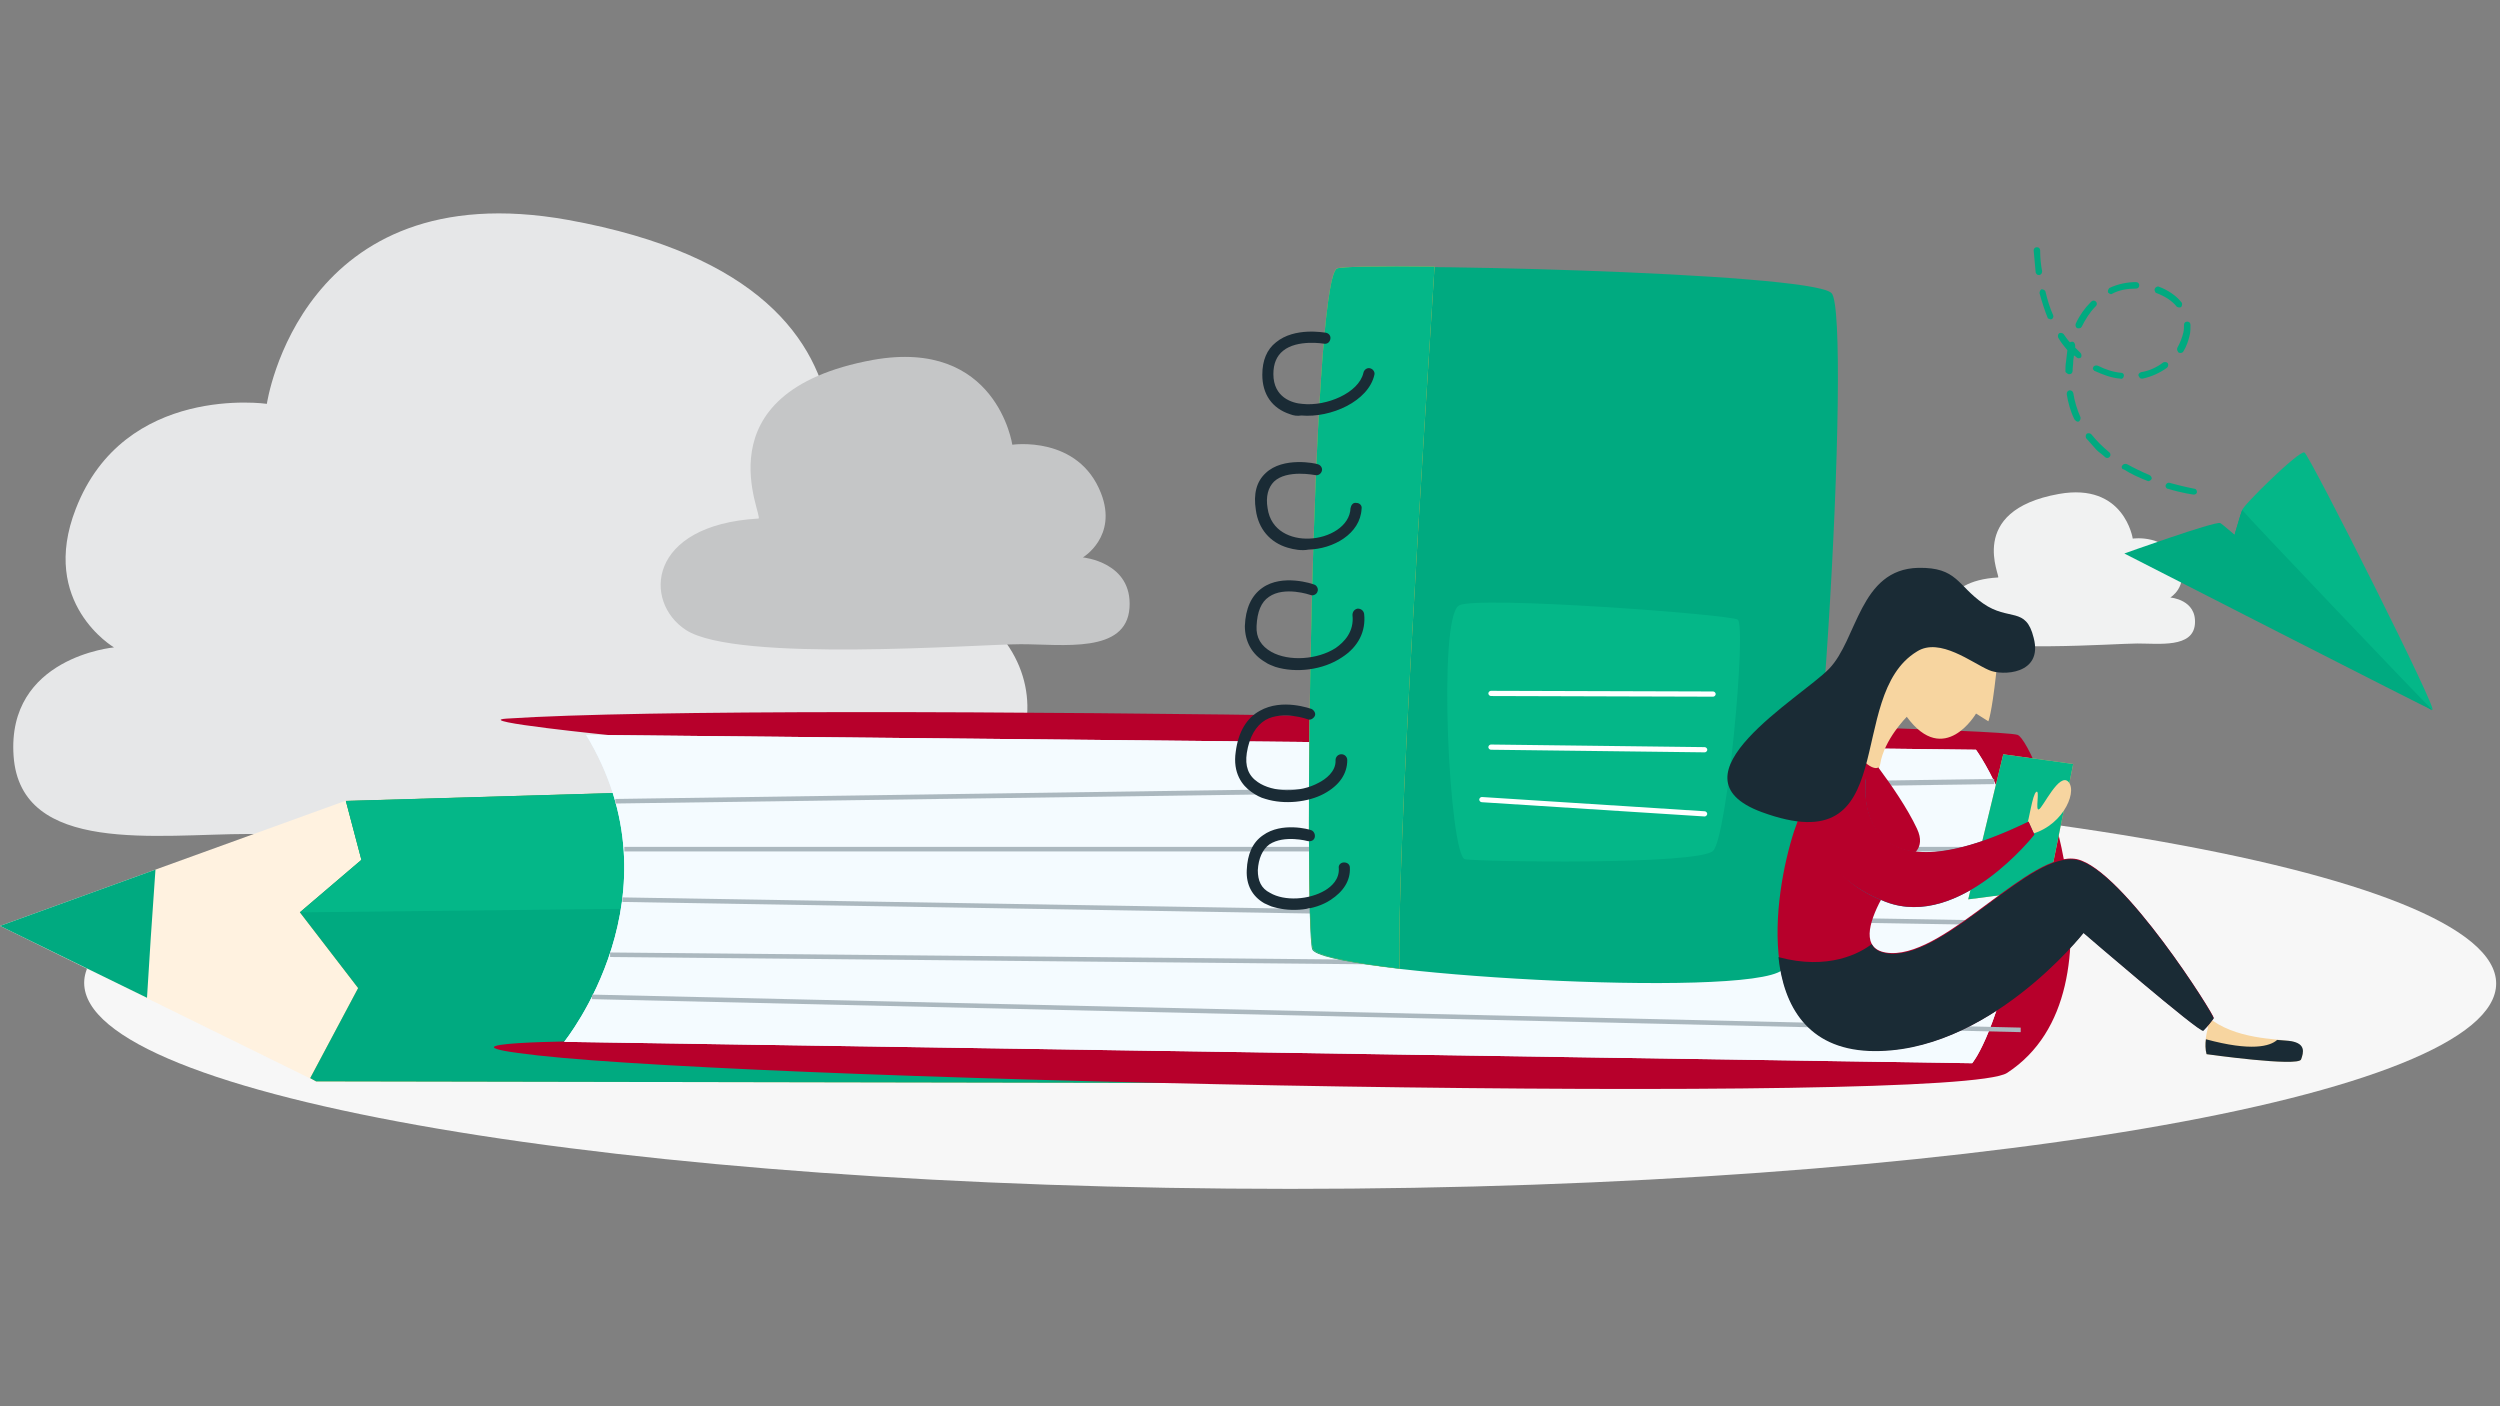 <?xml version="1.0" encoding="utf-8"?>
<!-- Generator: Adobe Illustrator 18.0.0, SVG Export Plug-In . SVG Version: 6.00 Build 0)  -->
<!DOCTYPE svg PUBLIC "-//W3C//DTD SVG 1.1//EN" "http://www.w3.org/Graphics/SVG/1.1/DTD/svg11.dtd">
<svg version="1.1" id="Layer_1" xmlns="http://www.w3.org/2000/svg" xmlns:xlink="http://www.w3.org/1999/xlink" x="0px" y="0px"
	 viewBox="0 0 3840 2160" enable-background="new 0 0 3840 2160" xml:space="preserve">
<rect x="0" y="0" width="3840" height="2160" fill="#808080" stroke="none"/>
<path fill="#E6E7E8" d="M175.1,994.4c0,0-165.1,14.9-154.2,167.1S242.7,1281,382,1281s943.1,62.7,1112.2-45.8
	c143.3-92.5,127.3-348.2-240.7-370.1c-21.9-1,206.9-420.8-381-527.3c-410.9-73.6-462.6,282.5-462.6,282.5S191,588.6,116.4,781.6
	C59.7,926.8,175.1,994.4,175.1,994.4z"/>
<path fill="#F7F7F7" d="M1981.7,1826.1c1023.7,0,1852.4-141.3,1852.4-315.4s-829.7-315.4-1852.4-315.4
	c-1022.7-1-1852.4,140.3-1852.4,314.4C129.3,1684.8,959,1826.1,1981.7,1826.1z"/>
<path fill="#FFF2E0" d="M485.5,1661L0,1422.2l530.2-192l1551.9-45.8l1,479.5L485.5,1661z"/>
<path fill="#00AA80" d="M238.8,1335.7L0,1422.2l225.8,110.4C228.8,1479.9,233.8,1406.3,238.8,1335.7z"/>
<path fill="#FFBC62" d="M531.2,1230.2l23.9,90.5l-94.5,80.6l89.5,116.4L476.5,1656l9,5l1598.7,3l-2-479.5L531.2,1230.2z"/>
<path fill="#00AA80" d="M531.2,1230.2l23.9,90.5l-94.5,80.6l89.5,116.4L476.5,1656l9,5l1598.7,3l-2-479.5L531.2,1230.2z"/>
<path fill="#04B788" d="M2082.2,1184.5l-1550.9,45.8l23.9,90.5l-94.5,80.6l1622.5-17.9L2082.2,1184.5z"/>
<path fill="#C5C6C7" d="M1663.3,856.2c0,0,76.6,7,71.6,77.6c-5,70.6-102.5,55.7-167.1,55.7s-436.7,28.8-514.3-21.9
	c-65.7-42.8-59.7-161.2,111.4-171.1c9.9,0-95.5-194,176.1-243.7c190-33.8,213.9,130.3,213.9,130.3s101.5-14.9,136.3,74.6
	C1717.1,824.3,1663.3,856.2,1663.3,856.2z"/>
<path fill="#B7002B" d="M941.1,1129.7c0,0-217.9-21.9-163.2-25.9c421.8-27.9,2271.2,9.9,2320.9,24.9c26.9,8,179.1,392-15.9,519.3
	c-77.6,50.7-1892.1,13.9-2257.2-26.9c-189-20.9,81.6-21.9,81.6-21.9C1112.2,1448.1,1112.2,1290.9,941.1,1129.7z"/>
<path fill="#E4F5FF" d="M866.5,1600.3c0,0,183-225.8,33.8-471.5l1200.7,11.9l934.1,10.9c0,0,95.5,131.3,61.7,287.5
	s-67.6,194-67.6,194L866.5,1600.3z"/>
<path fill="#F4FBFF" d="M866.5,1600.3c0,0,183-225.8,33.8-471.5l1200.7,11.9l934.1,10.9c0,0,95.5,131.3,61.7,287.5
	s-67.6,194-67.6,194L866.5,1600.3z"/>
<path fill="#ABB8BF" d="M945.1,1234.2v-7l2118-30.8v8L945.1,1234.2z"/>
<path fill="#ABB8BF" d="M3097.9,1300.8H959v7h2139.9v-7H3097.9z"/>
<path fill="#ABB8BF" d="M3139.6,1422.2L956,1385.4v-7l2183.6,36.8V1422.2z"/>
<path fill="#ABB8BF" d="M3104.8,1490.9L937.1,1470v-7l2167.7,20.9V1490.9z"/>
<path fill="#ABB8BF" d="M3104.8,1585.4l-2195.6-50.7v-7l2194.6,50.7v7H3104.8z"/>
<path fill="#F1F2F2" d="M3333.6,917.8c0,0,40.8,3,37.8,40.8c-3,36.8-54.7,29.8-88.5,29.8s-230.8,14.9-272.6-10.9
	c-34.8-22.9-30.8-85.6,58.7-90.5c5,0-50.7-102.5,93.5-128.3c100.5-17.9,113.4,68.6,113.4,68.6s53.7-8,71.6,39.8
	C3361.5,900.9,3333.6,917.8,3333.6,917.8z"/>
<path fill="#00AA80" d="M3204.3,673.1c-1-2-1-5,1-7c2-1,5-1,7,1c8,9.9,16.9,18.9,27.9,27.9c2,2,2,5,0,7c-2,2-5,2-7,0
	c-4-4-9-7-12.9-10.9C3215.3,685.1,3209.3,679.1,3204.3,673.1z M3260,714.9c1-2,4-3,7-2c10.9,6,22.9,11.9,34.8,16.9c2,1,4,4,3,6
	c-1,2-4,4-6,3c-12.9-5-25.9-10.9-36.8-17.9c0,0,0,0-1,0C3259,719.9,3258,716.9,3260,714.9z M3186.4,644.3
	c-6-11.9-9.9-25.9-11.9-38.8c0-3,1-5,4-6c3,0,5,1,6,4c2,12.9,6,25.9,10.9,36.8c1,2,0,5-2,7c-2,1-4,0-5-1
	C3187.4,645.3,3186.4,644.3,3186.4,644.3z M3326.7,744.7c1-2,3-4,6-3c21.9,6,37.8,9,37.8,9c3,0,4,3,4,5c0,3-3,4-5,4
	c0,0-16.9-2-39.8-9c-1,0-1,0-2-1C3326.7,748.7,3325.7,746.7,3326.7,744.7z M3172.5,570.7c0-5,0-9.9,1-15.9c1-6,1-10.9,2-16.9
	c-5-6-9.9-11.9-13.9-18.9c-1-2-1-5,1-7c2-1,5-1,7,1c3,4,6,9,9.9,12.9c1-1,2-1,4-1c2,0,4,3,4,6c0,1,0,2,0,3c3,3,5,5,8,8c2,2,2,5,1,7
	c-2,2-5,2-7,0c-1-1-2-2-4-3c0,3-1,6-1,9c0,5-1,9.9-1,14.9c0,3-2,5-5,5c-1,0-2,0-3-1C3173.5,572.6,3172.5,571.6,3172.5,570.7z
	 M3215.3,563.7c1-2,4-3,7-2c11.9,6,23.9,9.9,35.8,10.9c3,0,5,3,4,5c0,3-3,5-5,4c-13.9-1-26.9-6-39.8-11.9c0,0-1,0-1-1
	C3214.3,567.7,3214.3,565.7,3215.3,563.7z M3145.6,489.1c-5-11.9-9-24.9-12.9-38.8c0-2,1-5,3-6c2,0,5,1,6,3c3,12.9,7,25.9,11.9,36.8
	c1,2,0,5-2,6c-2,1-4,0-5-1C3146.6,490.1,3146.6,490.1,3145.6,489.1z M3188.4,497c6-12.9,13.9-23.9,22.9-32.8l1-1c2-2,5-2,7,0
	c2,2,2,5,0,7l-1,1c-8,8-14.9,18.9-20.9,30.8c-1,2-4,3-7,2c0,0-1,0-1-1C3188.4,502,3187.4,500,3188.4,497z M3284.9,577.6
	c-1-3,1-5,4-6c12.9-2,24.9-8,33.8-14.9c2-1,5-1,7,1c1,2,1,5-1,7c-10.9,8-23.9,13.9-37.8,16.9c-1,0-3,0-4-1
	C3285.9,579.6,3285.9,578.6,3284.9,577.6z M3126.7,417.5c-1-10.9-2-21.9-3-32.8c0-3,2-5,5-5s5,2,5,5c0,10.9,1,21.9,3,31.8
	c0,3-1,5-4,6c-1,0-3,0-4-1C3126.7,419.4,3126.7,418.4,3126.7,417.5z M3238.1,449.3c-1-2,0-5,2-7c12.9-6,26.9-9,40.8-9c3,0,5,2,5,5
	c0,3-2,5-5,5c-12.9,0-25.9,2-36.8,8C3243.1,452.3,3241.1,452.3,3238.1,449.3C3239.1,450.3,3238.1,450.3,3238.1,449.3z M3344.6,533.8
	c4-7,7-14.9,9-22.9c1-4,1-8,1-11.9c0-3,2-5,5-5s5,2,5,5c0,5,0,9.9-1,14.9c-2,9-5,17.9-9.9,25.9c-1,2-4,3-7,2c0,0,0,0-1-1
	C3343.6,537.8,3343.6,535.8,3344.6,533.8z M3309.8,443.3c1-2,4-4,6-3c13.9,5,26.9,13.9,34.8,23.9c2,2,1,5,0,7c-2,2-5,1-7,0
	c-7-9-17.9-15.9-30.8-20.9c0,0-1,0-2-1C3309.8,447.3,3308.8,445.3,3309.8,443.3z"/>
<path fill="#00AA80" d="M3426.2,841.2c3-8,15.9-54.7,17.9-57.7c2-4,128.3,79.6,128.3,79.6l145.2,197l17.9,30.8l-112.4-75.6
	c0,0-125.3-94.5-130.3-97.5C3487.8,913.9,3426.2,841.2,3426.2,841.2z"/>
<path fill="#00AA80" d="M3426.2,841.2c3-8,15.9-54.7,17.9-57.7c2-4,128.3,79.6,128.3,79.6l145.2,197l17.9,30.8l-112.4-75.6
	c0,0-125.3-94.5-130.3-97.5C3487.8,913.9,3426.2,841.2,3426.2,841.2z"/>
<path fill="#00AA80" d="M3263,850.2c0,0,138.3-49.7,147.2-46.8c9,3,317.3,281.5,324.3,286.5C3743.5,1095.9,3263,850.2,3263,850.2z"
	/>
<path fill="#04B788" d="M3444.1,783.5c-2-4,87.5-92.5,95.5-88.5c8,4,211.9,408.9,196,394.9C3720.6,1076,3447,788.5,3444.1,783.5z"/>
<path fill="#00AA80" d="M2053.3,413.5c16.9-10.9,729.2,4,760,36.8c31.8,32.8-19.9,995.8-75.6,1039.6c-55.7,44.8-708.3,6-722.2-31.8
	C2002.6,1419.2,2014.5,438.3,2053.3,413.5z"/>
<path fill="#04B788" d="M2241.3,929.8c-33.8,16.9-14.9,386,9,390c23.9,4,359.1,9,381-12.9c21.9-21.9,51.7-346.2,37.8-355.2
	C2656.2,943.7,2270.2,914.9,2241.3,929.8z"/>
<path fill="#FFB03B" d="M2203.5,409.5c-84.6-1-145.2,0-150.2,3c-38.8,25.9-51.7,1005.8-36.8,1044.6c4,10.9,57.7,21.9,133.3,30.8
	C2144.8,1319.8,2187.6,659.2,2203.5,409.5z"/>
<path fill="#04B788" d="M2203.5,409.5c-84.6-1-145.2,0-150.2,3c-38.8,25.9-51.7,1005.8-36.8,1044.6c4,10.9,57.7,21.9,133.3,30.8
	C2144.8,1319.8,2187.6,659.2,2203.5,409.5z"/>
<path fill="#1A2B35" d="M1981.7,636.3c-27.9-9-42.8-30.8-42.8-60.7c0-21.9,7-38.8,20.9-49.7c28.8-23.9,74.6-14.9,76.6-14.9
	c5,1,8,5,7,9.9s-5,8-9.9,7c0,0-40.8-7-62.7,10.9c-9.9,8-14.9,19.9-14.9,35.8c0,35.8,28.8,44.8,44.8,45.8c36.8,4,86.5-16.9,93.5-47.8
	c1-5,6-8,9.9-7c5,1,8,6,7,9.9c-9,40.8-66.7,66.7-112.4,62.7C1992.6,639.3,1986.7,638.3,1981.7,636.3z"/>
<path fill="#1A2B35" d="M1977.7,841.2c-26.9-8-44.8-28.8-48.7-57.7c-4-24.9,1-43.8,14.9-56.7c26.9-25.9,77.6-14.9,79.6-13.9
	c5,1,8,6,7,9.9c-1,5-6,8-9.9,7c-1,0-43.8-9-63.7,9.9c-9,9-12.9,22.9-9.9,40.8c5,35.8,36.8,47.8,63.7,46.8
	c30.8-1,62.7-18.9,63.7-46.8c1-5,4-9,9-8c5,0,9,4,8,9c-2,38.8-43.8,61.7-81.6,62.7C1999.6,846.2,1987.6,844.2,1977.7,841.2z"/>
<path fill="#1A2B35" d="M1958.8,1024.3c-5-2-10.9-4-14.9-7c-20.9-11.9-31.8-31.8-31.8-55.7c1-26.9,9.9-46.8,26.9-58.7
	c30.8-21.9,77.6-6,79.6-5c4,1,7,7,5,10.9c-1,4-7,7-10.9,5c0,0-39.8-13.9-63.7,3c-11.9,8-17.9,22.9-18.9,44.8
	c-1,17.9,7,30.8,22.9,39.8c26.9,14.9,70.6,11.9,98.5-6c12.9-9,28.8-24.9,25.9-50.7c0-5,3-9,8-9.9c5,0,9,3,9.9,8
	c3,26.9-9,50.7-33.8,66.7C2032.4,1029.3,1990.6,1034.2,1958.8,1024.3z"/>
<path fill="#1A2B35" d="M1943.9,1227.2c-8-2-14.9-6-21.9-10.9c-13.9-9.9-28.8-28.8-23.9-61.7c4-30.8,16.9-51.7,36.8-62.7
	c34.8-19.9,78.6-3,79.6-3c4,2,7,7,5,10.9s-7,7-10.9,5c0,0-37.8-13.9-64.7,1c-14.9,9-24.9,25.9-28.8,50.7c-3,19.9,2,34.8,16.9,44.8
	c22.9,15.9,64.7,16.9,93.5,1c9.9-5,26.9-16.9,25.9-34.8c0-5,4-9,9-9s9,4,9,9c0,20.9-11.9,38.8-35.8,51.7
	C2009.5,1232.2,1972.7,1236.2,1943.9,1227.2z"/>
<path fill="#1A2B35" d="M1956.8,1393.4c-5-1-9.9-4-14.9-6c-18.9-10.9-27.9-28.8-26.9-50.7c1-24.9,9-42.8,24.9-53.7
	c28.8-20.9,71.6-9,73.6-8c4,1,7,6,6,10.9c-1,5-6,7-10.9,6c0,0-35.8-9.9-58.7,5c-10.9,8-16.9,21.9-17.9,39.8c0,15.9,5,27.9,18.9,34.8
	c21.9,12.9,59.7,10.9,84.6-4c9.9-6,21.9-16.9,20.9-33.8c-1-5,3-9,8-9c5,0,9,3,9,8c1,19.9-9.9,36.8-29.8,49.7
	C2019.5,1398.3,1983.7,1401.3,1956.8,1393.4z"/>
<path fill="#FFFFFF" d="M2631.3,1070.1l-341.2-1c-2,0-4-2-4-4c0-2,2-4,4-4l341.2,1c2,0,4,2,4,4
	C2635.3,1068.1,2633.3,1070.1,2631.3,1070.1z"/>
<path fill="#FFFFFF" d="M2290.1,1151.6c-2,0-4-2-4-4c0-2,2-4,4-4l328.3,4c2,0,4,2,4,4s-2,4-4,4L2290.1,1151.6z"/>
<path fill="#FFFFFF" d="M2276.1,1232.2c-2,0-4-2-4-4s2-4,4-4l342.2,21.9c2,0,4,2,4,4c0,2-2,4-4,4L2276.1,1232.2z"/>
<path fill="#FFBC62" d="M3077,1158.6l107.4,14.9l-38.8,192l-122.4,15.9L3077,1158.6z"/>
<path fill="#04B788" d="M3077,1158.6l107.4,14.9l-38.8,192l-122.4,15.9L3077,1158.6z"/>
<path fill="#F7D5A0" d="M3391.3,1579.4c0,0-7,22.9-2,39.8c0,0,141.3,19.9,145.2,8c4-10.9,6-22.9-14.9-27.9
	c-21.9-4-86.5-2-129.3-37.8L3391.3,1579.4z"/>
<path fill="#1A2B35" d="M3389.3,1619.2c-2-7-2-15.9-1-22.9c69.6,18.9,98.5,10.9,109.4,1c9,1,16.9,1,21.9,2
	c21.9,4,18.9,16.9,14.9,27.9C3530.6,1639.1,3389.3,1619.2,3389.3,1619.2z"/>
<path fill="#F7D5A0" d="M3112.8,1269c4-9.9,9-48.7,14.9-52.7c6-4-2,29.8,4,26.9c6-2,31.8-58.7,45.8-41.8
	c13.9,16.9-11.9,72.6-65.7,81.6C3058.1,1290.9,3112.8,1269,3112.8,1269z"/>
<path fill="#F7D5A0" d="M3053.1,970.6c0,0,19.9,3,12.9,64.7c-7,62.7-11.9,72.6-11.9,72.6l-18.9-11.9c0,0-48.7,83.6-106.4,5
	c0,0-34.8,34.8-40.8,72.6c-6,37.8-83.6-52.7-83.6-52.7s62.7,40.8,65.7-85.6l62.7-72.6C2931.7,963.6,3053.1,993.5,3053.1,970.6z"/>
<path fill="#B7002B" d="M2840.2,1140.7c0,0-51.7,37.8-84.6,136.3c-31.8,98.5-65.7,328.3,115.4,336.2
	c182.1,8,329.3-181.1,329.3-181.1s179.1,155.2,184,150.2c5-4,13.9-14.9,15.9-18.9c2-3-139.3-227.8-209.9-243.7
	c-70.6-14.9-198,147.2-285.5,144.2c-88.5-3,28.8-149.2,28.8-149.2s25.9-9.9,10.9-41.8c-14.9-31.8-39.8-67.6-59.7-94.5
	C2886,1179.5,2871,1188.4,2840.2,1140.7z"/>
<path fill="#177A96" d="M2866.1,1196.4c0,0-30.8,201.9,249.7,65.7l9,19.9c0,0-114.4,146.2-227.8,103.5
	c-114.4-42.8-99.5-131.3-99.5-131.3L2866.1,1196.4z"/>
<path fill="#B7002B" d="M2866.1,1193.4c0,0-30.8,204.9,249.7,68.6l9,19.9c0,0-114.4,146.2-227.8,103.5
	c-114.4-42.8-119.4-140.3-119.4-140.3C2769.6,1152.6,2873,1154.6,2866.1,1193.4z"/>
<path fill="#1A2B35" d="M2875,1450.1c4,9,13.9,13.9,29.8,14.9c88.5,3,214.9-159.2,285.5-144.2c70.6,14.9,211.9,239.8,209.9,243.7
	c-2,3-10.9,13.9-15.9,18.9c-5,4-184-150.2-184-150.2s-148.2,188-329.3,181.1c-94.5-4-131.3-68.6-139.3-144.2
	C2808.4,1490.9,2857.1,1464,2875,1450.1z"/>
<path fill="#F7D5A0" d="M2893.9,1007.4l-9,9.9c-5,15.9-10.9,40.8-10.9,40.8l39.8,58.7c8-9.9,13.9-15.9,13.9-15.9
	c-8-22.9-25.9-47.8-30.8-85.6C2895.9,1011.4,2894.9,1008.4,2893.9,1007.4z"/>
<path fill="#1A2B35" d="M3055.1,1029.3c19.9,9,83.6,7,68.6-49.7c-11.9-48.7-37.8-24.9-77.6-52.7s-39.8-55.7-99.5-54.7
	c-90.5,2-93.5,110.4-137.3,155.2s-251.7,165.1-103.5,219.9c218.9,80.6,125.3-178.1,238.8-246.7
	C2979.5,978.5,3029.2,1018.3,3055.1,1029.3z"/>
</svg>
